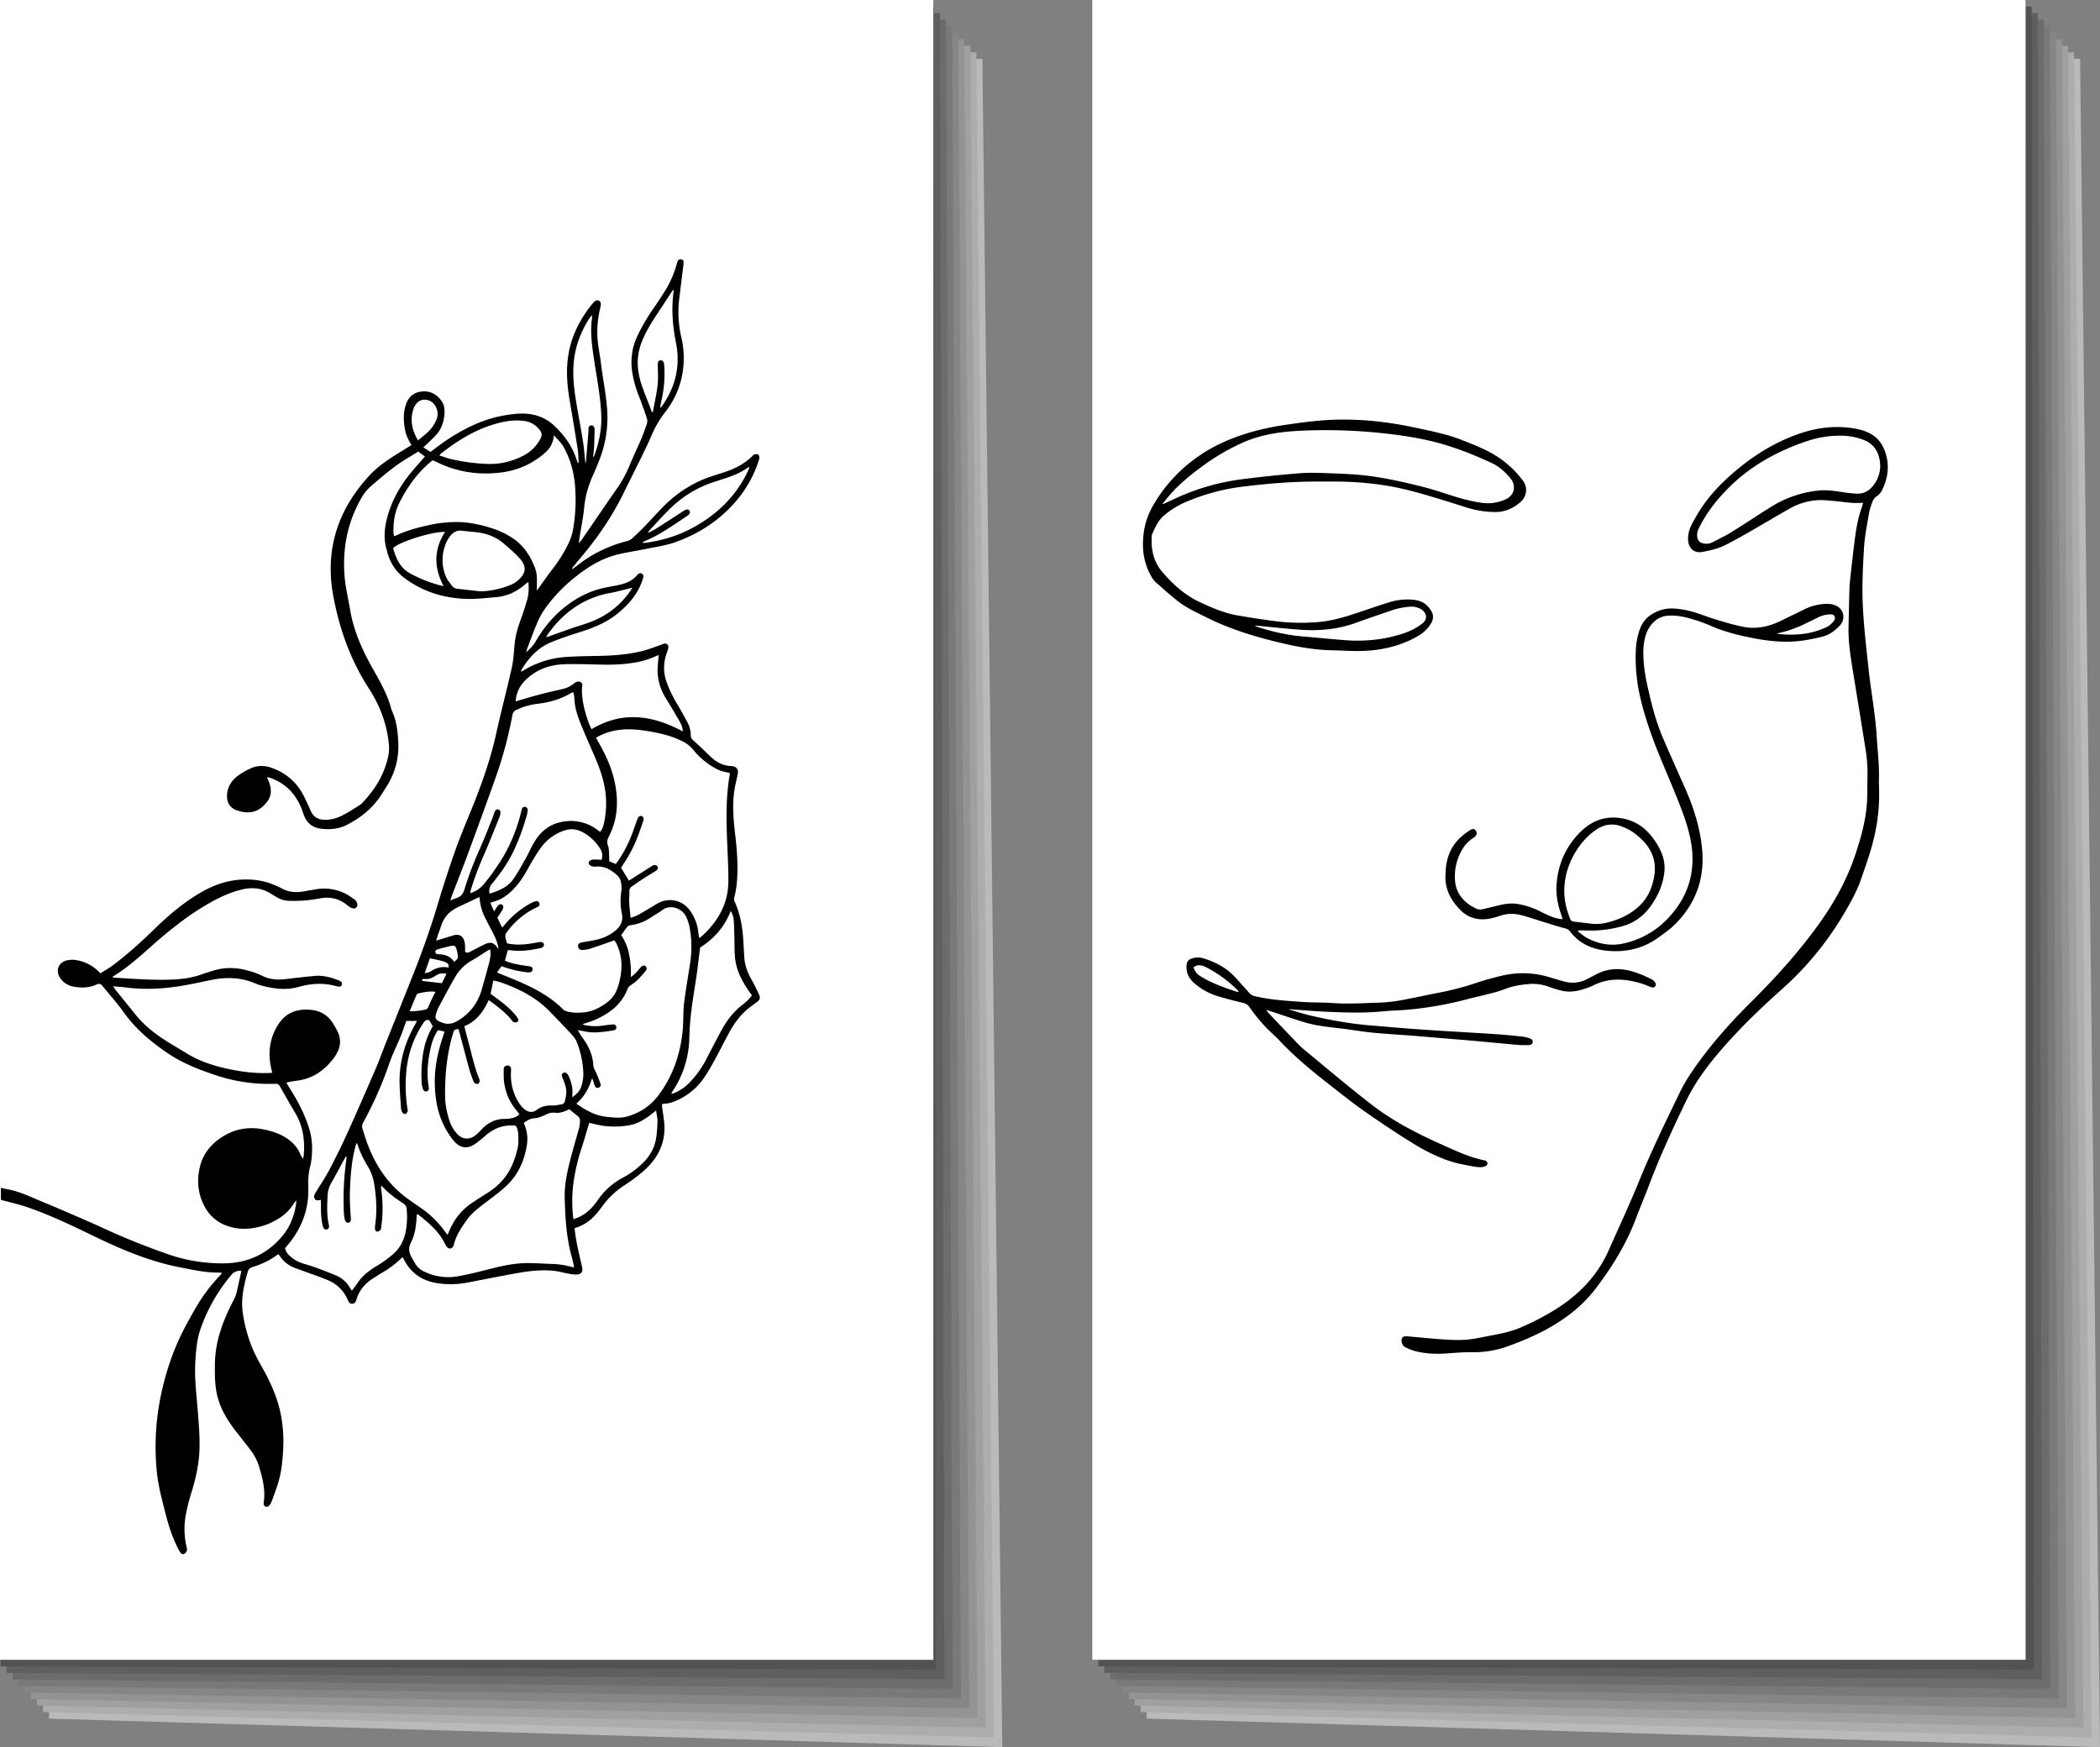 <?xml version="1.0" encoding="UTF-8"?> <svg xmlns="http://www.w3.org/2000/svg" viewBox="0 0 2427.67 2020"><rect x="0" y="0" width="2427.67" height="2020" fill="#808080" stroke="none"/> <defs> <style>.cls-1{isolation:isolate;}.cls-2{opacity:0.46;mix-blend-mode:multiply;}.cls-3{fill:#fff;}.cls-4{fill:#e3e3e3;}.cls-5{fill:#c6c6c6;}.cls-6{fill:#aaa;}.cls-7{fill:#8e8e8e;}.cls-8{fill:#717171;}.cls-9{fill:#555;}.cls-10{fill:#393939;}.cls-11{fill:#1c1c1c;}</style> </defs> <title>girls2_1</title> <g class="cls-1"> <g id="Слой_2" data-name="Слой 2"> <g id="Слой_1-2" data-name="Слой 1"> <g class="cls-2"> <polygon class="cls-3" points="1158.67 2020 56.67 1987 56.67 68 1135.67 68 1158.67 2020"></polygon> <polygon class="cls-4" points="1149.11 2008.78 49.67 1979.44 49.67 60.44 1128.67 60.44 1149.11 2008.78"></polygon> <polygon class="cls-5" points="1139.56 1997.56 42.67 1971.89 42.67 52.89 1121.67 52.89 1139.56 1997.56"></polygon> <polygon class="cls-6" points="1130 1986.33 35.67 1964.33 35.67 45.33 1114.67 45.33 1130 1986.33"></polygon> <polygon class="cls-7" points="1120.44 1975.11 28.67 1956.78 28.67 37.78 1107.67 37.78 1120.44 1975.11"></polygon> <polygon class="cls-8" points="1110.89 1963.89 21.67 1949.22 21.67 30.22 1100.67 30.22 1110.89 1963.89"></polygon> <polygon class="cls-9" points="1101.33 1952.67 14.67 1941.67 14.67 22.67 1093.67 22.67 1101.33 1952.67"></polygon> <polygon class="cls-10" points="1091.78 1941.44 7.67 1934.11 7.67 15.11 1086.67 15.11 1091.78 1941.44"></polygon> <polygon class="cls-11" points="1082.22 1930.22 0.67 1926.56 0.67 7.56 1079.67 7.56 1082.22 1930.22"></polygon> </g> <g class="cls-2"> <polygon class="cls-3" points="2427.67 2020 1325.67 1987 1325.67 68 2404.67 68 2427.67 2020"></polygon> <polygon class="cls-4" points="2418.11 2008.78 1318.67 1979.44 1318.67 60.44 2397.67 60.44 2418.11 2008.78"></polygon> <polygon class="cls-5" points="2408.56 1997.56 1311.67 1971.89 1311.67 52.89 2390.67 52.89 2408.56 1997.56"></polygon> <polygon class="cls-6" points="2399 1986.33 1304.67 1964.33 1304.67 45.33 2383.67 45.33 2399 1986.33"></polygon> <polygon class="cls-7" points="2389.45 1975.11 1297.67 1956.78 1297.67 37.78 2376.67 37.78 2389.45 1975.11"></polygon> <polygon class="cls-8" points="2379.89 1963.89 1290.67 1949.22 1290.67 30.22 2369.67 30.22 2379.89 1963.89"></polygon> <polygon class="cls-9" points="2370.33 1952.67 1283.67 1941.67 1283.67 22.67 2362.67 22.67 2370.33 1952.67"></polygon> <polygon class="cls-10" points="2360.78 1941.44 1276.67 1934.11 1276.67 15.11 2355.67 15.11 2360.78 1941.44"></polygon> <polygon class="cls-11" points="2351.22 1930.22 1269.67 1926.56 1269.67 7.56 2348.67 7.56 2351.22 1930.22"></polygon> <rect x="1262.67" width="1079" height="1919"></rect> </g> <rect class="cls-3" width="1079" height="1919"></rect> <path d="M1,1373.28c1.93.46,3.85,1,5.81,1.35,10.93,1.82,21.14,5.78,31.23,10.19,8.68,3.8,17.52,7.27,26.22,11,18.47,8,37.05,15.78,55.32,24.23,24.2,11.19,48.94,21.05,74.05,29.84a189.65,189.65,0,0,0,66.25,10.74c28.15-.54,51.54-12,68.93-34.59,7.64-9.91,13.24-25.62,13.74-38.15a46.47,46.47,0,0,0-3.39,4.27c-11.59,19.38-42.53,32-67.1,27.65-18.16-3.2-31-13.28-38.11-30.21-5.68-13.5-6.24-27.67-2.56-41.67,4.24-16.17,14.91-27.65,29.26-35.72,16.69-9.37,34.3-9.65,52.25-4.46a73.11,73.11,0,0,1,13,5c9.42,4.83,17,11.66,21.31,21.61.67,1.52,1.52,3,2.29,4.43a6.3,6.3,0,0,0,.76.72,20.79,20.79,0,0,0,.79-3.13c1.57-17.3-.43-33.88-9.52-49.16-6.12-10.3-12-20.75-17.89-31.19-1.3-2.32-2.76-3.15-5.53-3a193.15,193.15,0,0,1-69.74-10.26c-19.32-6.45-38.17-13.92-55.1-25.5-19.21-13.13-36.81-27.89-50.44-47.14-7.48-10.57-16.3-20.2-24.43-30.32-2-2.49-4-2.81-6.86-1.51-8.83,4-18.07,4.13-27.4,2.17a22.92,22.92,0,0,1-14.32-9.32c-6-8.39-2.63-18.21,7.36-20.75a27.19,27.19,0,0,1,10.33-.45,46.44,46.44,0,0,1,26.34,13.2c.59.57,1.23,1.09,2.37,2.09,4.79-3.06,9.87-5.87,14.46-9.33,17.59-13.24,33.82-28.06,49.57-43.42,14.83-14.45,30.63-27.7,48.34-38.54,15.11-9.24,31.28-15.7,49.08-16.89,13.91-.93,27.58.74,40.48,6.59,2.42,1.1,5,2,7.26,3.33,9.08,5.25,18.69,5.16,28.55,3.14,3.26-.67,6.57-1.08,9.83-1.72a55.74,55.74,0,0,1,34.6,4.3c4,1.83,7.6,4.71,11.35,7.14a6.45,6.45,0,0,1,1.44,1.37c2.14,2.56,2.54,6,.93,7.79s-4.45,1.67-7.38-.09a25.51,25.51,0,0,1-3.25-2.31c-9.49-7.89-20.32-10.21-32.28-7.8a155.77,155.77,0,0,1-34.28,2.69,28.77,28.77,0,0,1-14.3-3.79c-2.3-1.35-4.62-2.66-6.85-4.1-10.22-6.62-21.13-8.1-33-5.43-15.66,3.54-29.76,10.58-43.38,18.66-23.3,13.81-44.16,30.91-64.35,48.86-11.7,10.4-23.4,20.82-36.52,29.46-2.06,1.35-4.15,2.67-6.47,4.16.72.49,1.08,1,1.47,1,22.59,1.36,45.18,3.14,67.85,2.22,11.87-.49,23.5-2.17,34.72-6.3,4.37-1.61,8.85-2.92,13.31-4.26,14.38-4.32,28.64-3.26,42.74,1.22a84.09,84.09,0,0,1,13,5c9.05,4.63,18.48,4.88,28.25,3.68,10.73-1.33,21.48-2.48,32.25-3.53,9.51-.93,18.5,1.55,27.28,4.87,3.65,1.38,4.93,3,4.35,5.14s-2.53,3-6.33,1.89c-14.54-4.16-29-3.29-43.35.72-15,4.18-29.68,2.33-44.29-1.81a50.42,50.42,0,0,1-6.13-2.12c-16.52-7.1-33.52-7.61-50.9-4.06-13.53,2.76-27,5.86-40.67,7.79-19,2.69-38.12,3.46-57.27,1-4.89-.63-9.82-.94-15.55-1.47,1.26,1.89,2,3.15,2.86,4.26,7.53,9.33,15.17,18.57,22.63,28,10.4,13.09,23.38,23.13,37.42,31.92,7.33,4.6,14.84,8.9,22.21,13.45,14.64,9,30.69,14.22,47.4,17.84,15.53,3.36,31.15,5.35,47.05,4.82,1.31,0,2.62-.18,4.34-.3-.35-1.47-.65-2.7-.94-3.92-4.32-18.52-2.32-36.15,8.17-52.25,9-13.74,22.05-18.22,38-16.49,11.6,1.25,19.92,6.84,25.69,16.68a92,92,0,0,1,5.05,9.17,25.54,25.54,0,0,1-.71,23.12,45.53,45.53,0,0,1-3.83,6.42c-10.87,14.38-24.54,24.25-42.94,26.45-3.3.39-6.57,1.07-9.85,1.65a22.59,22.59,0,0,0-2.31.7c1.08,1.78,2,3.33,2.94,4.83,9.56,14.9,17.81,30.38,23.22,47.39,3.69,11.58,4.28,23.16,3,35a56.36,56.36,0,0,1-1.5,9.36c-2.53,8.74-2.44,17.55-2.26,26.58.49,24.7-8.43,46.17-24.19,65-.65.76-1.35,1.48-2,2.23a8.67,8.67,0,0,0-.63,1.07,15.79,15.79,0,0,0,5.23,8.61,39.45,39.45,0,0,0,14,8.43c5,1.7,10.22,3,15.22,4.85,8.11,3,16.21,6,24.15,9.39a33.42,33.42,0,0,1,17,15.52,11.25,11.25,0,0,0,1.15,1.61c.08.11.3.12.65.24,2-2.71,4.25-5.37,6.13-8.26,6.1-9.34,14.8-15.52,24.21-21.13a125.64,125.64,0,0,0,17.25-12.68c8.12-7,12.6-16.29,14.58-26.69a94.34,94.34,0,0,0,1-24.9,8.27,8.27,0,0,0-4-6.94c-8.92-5.82-17.6-12-25.18-20.59-.91,2.67-.3,4.73,0,6.7a148.24,148.24,0,0,1-.31,41.33c-.14,1,0,2.23-.61,2.87-.9,1-2.2,2.2-3.43,2.32-1.84.19-3-1.31-3.11-3.19a22.36,22.36,0,0,1,.2-4.48c2.25-15.82,1.43-31.57-1.13-47.27a56.45,56.45,0,0,0-7.38-20.5c-4.84-8-9.12-16.26-11.84-25.26a10.63,10.63,0,0,0-1.18-1.79c-.64,2.06-1.19,3.65-1.62,5.27-3.95,15.07-5.15,30.51-5.86,46-.23,5-.41,10-.27,15,.2,7,.7,13.94,1.15,20.9.19,3-.67,4.8-2.79,5-2.48.25-3.66-1.36-4.14-3.46a39.37,39.37,0,0,1-1.09-6.89,337.93,337.93,0,0,1,2.66-61.81c.16-1.15.3-2.31.39-3.47a6.24,6.24,0,0,0-.42-1.45c-.92,1.55-1.69,2.74-2.37,4-4.95,9-9.74,18.2-14.88,27.14a31.14,31.14,0,0,0-4.2,14.21c-.57,11.48-1.19,23,1.43,34.33.68,2.93-.32,4.71-2.42,5.18s-3.7-.69-4.48-3.63c-2.12-8-2.3-16.13-2.28-24.3,0-2,0-3.91,0-6.16-2.73.19-5.49,1.41-7.12-1.31-1.78-3,0-5.47,1.41-7.88,5.06-8.41,10.63-16.55,15.19-25.22,7.28-13.84,14.27-27.85,20.72-42.09,11.41-25.16,22.42-50.51,33.4-75.86,3.76-8.7,6.9-17.67,10.4-26.49q15-37.58,30-75.12c11.54-28.75,22.09-57.82,30.94-87.53q9.48-31.8,20.56-63.13c5.89-16.62,12.87-32.85,19.48-49.21,11.36-28.12,21.37-56.64,27.88-86.36,5.56-25.36,12.31-50.45,17.92-75.79,2-9,2.31-18.47,3.28-27.73s3.54-17.93,6.64-26.57c2.53-7.05,5-14.13,7.09-21.31a55.2,55.2,0,0,0,2-22.72,40.35,40.35,0,0,0-3.53,2.43c-9.81,8.6-21.09,14-34.14,15-11.27.93-22.61,2.35-33.86,2-26.53-.9-51.09-8.41-72.5-24.74-9.64-7.35-15.64-17.11-18.91-28.66-.22-.8-.29-1.65-.55-2.44-4-12.42-3.11-24.82.06-37.25,4.86-19.06,14.13-35.87,26.3-51.13,5.5-6.88,11.49-13.37,17.56-20.4l-7.78-5.7c-8.9,5.63-17.84,10.57-26,16.6-10.14,7.52-19.81,15.72-29.32,24-6.46,5.65-10.67,13.14-14.5,20.78C401.32,608,396.61,634,398,661.39c.77,15.08,4.36,29.59,6.88,44.34,4.37,25.59,15.2,48.41,27.9,70.64C440.54,790,448,803.74,452.17,819a16.94,16.94,0,0,0,.92,2.85c5.38,11.4,6.65,23.63,7.31,36A86,86,0,0,1,447,909.14q-3.32,5.28-6.71,10.53c-9.87,15.26-23.64,26.05-39.61,34.16-9.34,4.74-19.52,5.6-29.74,4.27-10.55-1.37-17-7.3-20.4-17.82-6-18.56-17.29-32.85-36.05-40.19-1.23-.49-2.5-.91-3.78-1.28a9.09,9.09,0,0,0-2,0c.57,1.3,1.07,2.4,1.55,3.52,3.48,8.26,4.48,16.54-1.17,24.21-6.29,8.53-14.55,13.69-25.62,12.54a42.78,42.78,0,0,1-10.17-2.33c-7.08-2.6-11-8.71-10.87-16.27.13-9.71,4.49-17.45,12-23.13a79.59,79.59,0,0,1,15.92-9.21c7.93-3.52,16.2-3.18,24.35-.17,16.71,6.17,29.08,17.18,36.93,33.18,2.56,5.21,5.07,10.47,7.35,15.81,2.91,6.81,7.66,10.39,15.26,10.8,8.15.44,15.53-1.84,22.5-5.48,6.33-3.3,12.31-7.29,18.4-11a18.19,18.19,0,0,0,3.48-2.83c15-15.53,25.92-33.36,30.33-54.73,1.65-8,.51-15.93-.86-23.83-3.41-19.65-11.13-37.63-21.89-54.28-21.21-32.82-34-68.88-41-107.06-9.78-53.36,5.46-99.44,41.92-138.84,11.05-11.94,24.87-20.52,38.65-29,3.24-2,6.47-4,9.92-6.14-3.57-5.88-6.45-11.64-7.58-18.11-1.57-8.94-2-17.85.5-26.73s7.62-15.22,17.09-16.81c10.39-1.75,18.68,2.12,24.69,10.61,4.61,6.52,3.85,14,2.6,21.24a37,37,0,0,1-10.28,19.64c-4.14,4.29-8.55,8.31-13.28,12.88l8.22,5.18c6.5-4.76,12.49-9.55,18.86-13.76,20.29-13.42,41.86-24.09,66-28.34,11.46-2,23.05-3.37,34.7-.75a50.44,50.44,0,0,1,24.2,13.22c11.65,11.13,20.59,23.94,25.46,39.42a22.33,22.33,0,0,0,1.14,2.72c0,.11.28.14,1,.44-.37-5.44-.34-10.68-1.14-15.79q-4.29-27.63-9.07-55.18c-3.3-19.16-4.88-38.38-1.14-57.61,4.11-21,13.89-39.45,27.42-55.95,2.74-3.34,4.93-4.3,7.1-3.29s3,3.1,1.92,7.53c-3.3,13.73-4.56,27.6-2.81,41.64,1,7.76,2.44,15.46,3.41,23.22,2.17,17.33,5.64,34.46,7.08,51.93a134,134,0,0,1-9,60.18q-3.58,9.32-7.72,18.41a114.61,114.61,0,0,0-9.74,36.45c-1.2,12.07-3.69,24-5.61,36-.2,1.29-.29,2.59-.56,4.92a44.67,44.67,0,0,0,3.12-3.53c4.18-6,8.3-12.07,12.45-18.11,9.24-13.45,18.39-27,27.75-40.32a138.94,138.94,0,0,0,15.19-27.45c4.32-10.64,9.37-21,13.89-31.53,2.17-5,3.8-10.3,5.79-15.42a12.21,12.21,0,0,0,.25-8.78c-2.9-8.15-5.63-16.36-8.83-24.39A125.44,125.44,0,0,1,730.57,428a71.1,71.1,0,0,1,6.24-39.45,209.63,209.63,0,0,1,17.73-30.66c5.08-7.41,10.13-14.86,14.83-22.52a118,118,0,0,0,13-30.16,21.52,21.52,0,0,1,.92-2.85c.8-1.88,2.19-3,4.31-2.55a3.39,3.39,0,0,1,2.66,3.73,48.65,48.65,0,0,1-.47,5c-1.59,12.89-3.24,25.77-4.76,38.66a127.38,127.38,0,0,0,2.7,43.15,104.7,104.7,0,0,1-1.45,52.87,101.18,101.18,0,0,1-17.77,33.87,120,120,0,0,0-15.41,26.58c-7,16.18-15.18,31.84-22.9,47.7-2.77,5.68-5.73,11.28-8.47,17-14.07,29.14-32.32,55.48-53.39,79.94-2.43,2.83-4.71,5.78-7.07,8.67l.78.79c1.39-1,2.81-2,4.16-3.1a152.15,152.15,0,0,1,59.09-29.14,13.49,13.49,0,0,0,5.55-3.06q7.2-6.55,14-13.54c7.75-8,15.18-16.37,23.05-24.27a140.3,140.3,0,0,1,57.51-34.87c5.54-1.78,11.12-3.48,16.58-5.49,10.58-3.88,20.21-9.37,28.2-17.48.46-.47.92-1.21,1.47-1.3,1.54-.23,3.39-.71,4.59-.09,1,.49,1.61,2.48,1.57,3.79a18.74,18.74,0,0,1-1.38,5.28A133.89,133.89,0,0,1,852.86,577c-19.56,23.76-44.37,40.18-73.23,50.2-10.45,3.63-21.65,5.13-32.56,7.39-10.1,2.08-20.3,3.66-30.37,5.85-15,3.27-28.61,10-41.08,18.76-17.28,12.11-32.56,26.47-44.92,43.66a86,86,0,0,0-9.14,16c-4.42,10.23-8.16,20.75-12.15,31.16a41.53,41.53,0,0,0-1,4c4.22-4.06,7.9-7.27,10.44-11.73,12.45-21.88,29.22-39.57,51.29-52a103.45,103.45,0,0,1,27.92-10.56c5.51-1.25,11.12-2.1,16.65-3.26,8.28-1.75,16-4.62,21.69-11.37a8.16,8.16,0,0,1,1-1.08c1.36-1.1,2.87-1.83,4.57-.82,1.85,1.11,2.15,2.83,1.56,4.78-.33,1.12-.69,2.23-1.07,3.33-5.72,16.51-16.82,28.9-30.28,39.45-13.08,10.24-28.33,15.86-44,20.77-10.62,3.34-21.22,6.92-31.48,11.21-15,6.27-25.44,17.83-33.74,31.49a13.31,13.31,0,0,0-.74,2.46c1.31-.68,2-1,2.62-1.37a107.82,107.82,0,0,1,50.48-15.8c12.11-.8,24.28-.94,36.43-1.17,17-.32,33.95-1.56,50.51-5.61,7.39-1.81,14.51-4.71,21.75-7.15,1.1-.36,2.11-1,3.23-1.29,3.6-.85,6,1.31,5.31,4.91A30.76,30.76,0,0,1,771,754.5a48.6,48.6,0,0,0-.17,34.68c3.55,9.92,8.51,19.14,13.92,28.15,3.43,5.71,6.59,11.57,9.74,17.44a31.3,31.3,0,0,1,4.06,15.29,6.88,6.88,0,0,0,2.58,5.58c6.62,6.07,13.19,12.19,19.61,18.47,5.23,5.11,11,9.15,18.25,10.73a41.86,41.86,0,0,0,6.87.92c5.14.26,8,3.51,7.07,8.55-.76,4.09-1.73,8.14-2.62,12.21-4.1,18.67-2.86,37.36-.65,56.15,2.41,20.52,4.13,41.12,1.71,61.78a102.11,102.11,0,0,1-2.4,12.74,8.18,8.18,0,0,0,.54,5.72c6.24,14,8.86,28.88,9.76,44.1.39,6.65.76,13.3,1.19,20,.58,9.17,3.7,17.48,8.22,25.42,3.2,5.61,6,11.46,8.73,17.33,1.84,4,1.17,6-2.29,8.65-3.81,3-7.86,5.63-11.5,8.77-9,7.72-15.6,17.28-21.18,27.6-5.23,9.66-10.1,19.51-15.38,29.15-4,7.29-8,14.6-12.69,21.47a74.58,74.58,0,0,1-30.73,26.34c-4.88,2.26-9.83,4.08-15.27,4.28a20,20,0,0,0-3,.6,20.21,20.21,0,0,0,0,2.61c.72,5.43,1.54,10.85,2.22,16.28,3,23.9-6.1,43-23.74,58.46a198.61,198.61,0,0,1-21.57,16.15,95.71,95.71,0,0,0-25.7,24.12,136.84,136.84,0,0,1-8.74,10.91A50.76,50.76,0,0,1,664.1,1420c.87,5.74,1.48,11.34,2.59,16.83,1.91,9.45,4.08,18.84,6.26,28.22,1.11,4.78-.66,8-5.63,8.46a36.22,36.22,0,0,1-9.36-.83c-6.39-1.1-12.69-3-19.11-3.54-13.34-1.14-26.64.26-39.77,2.58-19.33,3.42-38.58,7.29-57.86,11a101.63,101.63,0,0,1-38.24.39c-15.62-3-27.49-11.32-35.21-25.34-.64-1.16-1.22-2.36-1.84-3.53-.08-.13-.25-.21-.38-.32-.29,0-.71-.09-.86.07a112.86,112.86,0,0,1-23.83,18c-3,1.76-5.91,3.74-8.88,5.58-9.2,5.71-16.19,13.21-19.53,23.78-.83,2.62-1.56,5.74-5.14,6s-4.54-2.84-5.68-5.35a42.19,42.19,0,0,0-22.84-22c-8.43-3.53-17.11-6.45-25.69-9.63-4.36-1.61-8.8-3.07-13.11-4.81a35.07,35.07,0,0,1-16.44-13.31c-.45-.68-1-1.3-1.63-2.15-1.23.76-2.39,1.36-3.44,2.12-8.19,5.93-17.38,9.79-26.91,12.86a7,7,0,0,0-5.13,5.31c-4.54,15.6-8.16,31.31-5.73,47.7a174.92,174.92,0,0,0,3.94,19.53,162.09,162.09,0,0,0,16.3,39.55c10,17.3,18.66,35.36,23.05,55.08a164.77,164.77,0,0,1,3.2,46.2c-.73,12-2,23.93-5.47,35.47-2.35,7.79-5.26,15.43-8.09,23.07a10.83,10.83,0,0,1-2.87,4c-2.4,2.2-5.37,1.09-5.92-2.07a6.33,6.33,0,0,1,0-2c2.13-13.56-1.05-26.48-4.71-39.34a62.67,62.67,0,0,0-10.68-21.31c-4.88-6.33-9.76-12.65-14.74-18.9-10.34-13-19.32-26.73-23.41-43.11-3.1-12.41-3-25-2.85-37.73.41-27.11,10-51.38,22.4-74.87a36.15,36.15,0,0,0,2.87-8.37c1.71-7.12,3.21-14.28,4.78-21.43.17-.77.22-1.57.38-2.73-4.79,0-8.32,1.17-11.46,4.9a198.27,198.27,0,0,0-35.33,61.63c-4.35,12.2-5.43,25-6.26,37.82-1.13,17.52.85,34.92,2.33,52.35,1.27,14.92,2.58,29.9,2.54,44.85,0,18.56-3.7,36.69-9.25,54.45a211,211,0,0,0-6.77,27.08,88.45,88.45,0,0,0,1.35,37.65c.61,2.32-.26,3.92-1.54,5.45-1.69,2-3.86,2.12-5.57.12a26.55,26.55,0,0,1-3.09-5.1c-6.48-12.66-10.83-26.08-14.35-39.84-4-15.65-8.26-31.2-10-47.33a286.44,286.44,0,0,1,1.86-75.19,314.34,314.34,0,0,1,18-66.37c7-17.91,16.28-34.62,25.92-51.17a192.09,192.09,0,0,1,27.43-36.12,29.59,29.59,0,0,0,2-2.73c-1.4-.12-2.18-.26-2.94-.25-16.12.22-31.69-3.31-47.38-6.44-34.28-6.83-66.08-20.3-97.3-35.42-25.32-12.26-50.66-24.5-77.3-33.68-10-3.45-20.45-5.75-30.7-8.57ZM688.92,853c1.54,2.71,2.86,5,4.17,7.31,10.52,18.56,18.18,37.94,19.8,59.62,1.22,16.25-1.16,31.5-8.43,46-2,4-3.42,7.31-1.58,12,1.5,3.87,1,8.52,1.38,12.83.12,1.62,0,3.27,0,5l7.58,3.16c1.18-1.57,2.25-2.83,3.15-4.2a155.92,155.92,0,0,0,16.26-32c1.87-5.16,3.62-10.37,5.54-15.51,1.19-3.2,2.9-4.32,5-3.65s2.79,2.69,1.74,5.87c-1.46,4.42-3.05,8.8-4.59,13.2a163.85,163.85,0,0,1-19.12,37.75c-.72,1.07-1.4,2.18-1.87,2.9,3.17,5.16,6.1,9.94,9.12,14.88l2.8-1.78c7.59-4.82,15.16-9.66,22.76-14.44,1.26-.78,2.65-1.78,4-1.85a4.79,4.79,0,0,1,3.61,1.72c.54.76.2,2.61-.4,3.57s-2,1.67-3.14,2.37c-4.37,2.74-8.82,5.35-13.14,8.17s-8.78,6-13.15,9a6,6,0,0,0-2.81,5.46c.07,4.33-.44,8.67-.22,13,.29,5.73,1,11.43,1.68,17.83a80.83,80.83,0,0,0,8.4-3.33c4.69-2.49,9.24-5.27,13.83-8,3.29-1.93,6.45-4.14,9.86-5.85a28.41,28.41,0,0,1,17.4-3.11c9.39,1.43,16.15,6.73,21,14.6a52.92,52.92,0,0,1,7.73,22.48c.22,2,.63,4,1,6.59a42.47,42.47,0,0,0,3.44-2.53c18.22-16.83,30-36.93,30.27-62.35.15-13.13-.54-26.27-1.09-39.4-1.21-28.78-2.29-57.54,3-86.32a25.55,25.55,0,0,0-3.86-1.14c-6.25-.87-11.71-3.61-17-6.87a84.8,84.8,0,0,1-21.59-19.11,37.19,37.19,0,0,0-12.86-10c-9.78-4.85-20.11-7.83-30.77-9.94-12.11-2.4-24.26-4.27-36.66-3.54C710,844.12,699.29,846.78,688.92,853ZM580.33,1072c.49-.09.69-.06.77-.15.57-.6,1.15-1.19,1.66-1.84a102.45,102.45,0,0,1,30.42-25.5,27.27,27.27,0,0,1,6-2.45,3.3,3.3,0,0,1,4.37,2.27,3.34,3.34,0,0,1-1.89,4.16c-.43.24-.9.43-1.35.64a89,89,0,0,0-31.16,24.44c-6,7.28-5.91,7.36-3.16,16.44,0,.15.19.27.57.79,1.11.18,2.55.45,4,.66,10.72,1.54,21.23,0,31.72-2.06,3.82-.74,5.76,0,6.38,2.1.69,2.41-.79,4.08-4.89,4.91-11,2.24-22,3.89-33.19,2.26a24.22,24.22,0,0,0-3.6,0c-1.13,4.19-2.16,8-3.25,12,5.33,2.56,10.9,3.58,16.41,4.7,4.06.83,8.21,1.26,12.32,1.9,1.83.28,3.16,1.19,3.24,3.18.1,2.22-1.27,3.43-3.28,3.69a16.71,16.71,0,0,1-4.46-.18,124.06,124.06,0,0,1-28.11-6.9l-5.31,7.16c1.23.57,2.24,1.08,3.28,1.51,8.6,3.57,17.31,6.89,25.8,10.71,17.23,7.76,33.65,16.8,47.14,30.42a10.81,10.81,0,0,0,4.7,2.5c6,1.65,12.11,1.69,18.31,1.22,11.29-.86,20.6-5.76,29.29-12.64,7.53-6,10.81-14,13-22.94,3.06-12.57,3.57-25-.7-37.39-1.35-3.93-2.92-7.7-5.16-10.36-9.72,3.35-18.94,6.63-28.24,9.65a32.07,32.07,0,0,1-8.32,1.4c-3.27.17-5.12-1.44-5.35-4s1.13-4.13,4.59-4.78c4.09-.77,8.21-1.37,12.3-2.12,10.15-1.85,19.55-5.38,27.35-12.43,5.63-5.1,7.91-11.23,6.37-18.86a68.33,68.33,0,0,1-.7-24.82,30.6,30.6,0,0,0,.22-7.47c-.38-4.37-1.42-8.68-4.81-11.75-7.22-6.53-15.17-11.3-25.56-10.06a10,10,0,0,1-5.6-1.32,4.37,4.37,0,0,1-1.92-3.55c.15-1.08,1.68-2.29,2.88-2.82a11,11,0,0,1,4.42-.56c2.46,0,4.91.21,7.53.33a14,14,0,0,0-1.64-13,53.34,53.34,0,0,0-21.94-19.82c-6.63-3.18-13.44-3.18-20.37-.74-11.76,4.15-20.89,11.72-27.79,21.86-5,7.41-9.58,15.2-13.92,23-5,9.1-10.77,17.6-18.3,24.81-6.11,5.86-13,10.37-21.32,12.41a31.44,31.44,0,0,0-3.21,1.25c1.39,3.16,2.66,6.08,4.32,9.88,1.49-2.33,2.42-3.86,3.44-5.32,2-2.84,3.8-3.63,5.69-2.54s2.1,3.35.19,6.55c-.85,1.43-1.78,2.81-2.68,4.21l-2.85,4.46Zm-14.39-38.81c10.69-3.27,20.81-7.29,27.34-16.59,5.32-7.6,9.78-15.83,14.35-23.93,3.76-6.65,6.74-13.77,10.76-20.25,7-11.35,17-19.27,30.25-22a51.25,51.25,0,0,1,41.69,8.82c1.06.76,2.1,1.56,3.33,2.47,2.67-2.78,3.71-6.14,4.44-9.48A104.39,104.39,0,0,0,699.63,914c-2-13.21-6.34-25.83-11.61-38.1-5-11.62-10.18-23.15-15-34.82-4.48-10.76-8.64-21.65-9-33.56a51.35,51.35,0,0,0-1.17-7.07,8.4,8.4,0,0,0-1.55.23,8.28,8.28,0,0,0-1.33.67C648,808.57,635,812.08,621.27,813.73a77.25,77.25,0,0,0-24.34,7.07,7.48,7.48,0,0,0-4.55,5.94,478.18,478.18,0,0,1-18.75,70.34c-10.69,30.28-21.74,60.42-32.84,90.55-5.92,16.07-12.29,32-18.43,48-.62,1.62-1.05,3.31-1.75,5.56a60.83,60.83,0,0,1,6.74-2.77c5.43-1.47,8.11-5.17,9.65-10.36,4.88-16.46,11.29-32.34,18.24-48,5.19-11.7,9.77-23.68,14.58-35.55.69-1.69,1.09-3.49,1.72-5.21,1-2.78,2.74-4,4.7-3.36s2.77,2.44,2.13,5.43a28.43,28.43,0,0,1-1.49,4.75c-5.53,13.56-10.9,27.18-16.71,40.61a386.55,386.55,0,0,0-16,42.48,25.13,25.13,0,0,0-.49,3.39c7.51-2.25,12.85-6.58,17.22-12.23,3.26-4.22,6.67-8.33,9.64-12.74,5-7.45,10.19-14.84,14.42-22.72a200.89,200.89,0,0,0,17.84-47.54,17.64,17.64,0,0,1,.51-1.93c.63-1.77,1.87-2.8,3.79-2.52a3.29,3.29,0,0,1,2.88,3.56,25.61,25.61,0,0,1-1,6.38c-1.81,6.05-3.66,12.1-5.77,18.06-6.3,17.82-14.31,34.76-25.89,49.85-2.74,3.57-5.35,7.24-8.28,10.64A12.81,12.81,0,0,0,565.94,1033.18ZM506.23,1191a59.15,59.15,0,0,0-7.68,17.82c-3.89,15.79-5.66,31.76-2.95,48,.36,2.15.2,4-2.19,4.93-2,.71-3.82-.47-4.68-3.3a30.67,30.67,0,0,1-1.28-6.85,150.4,150.4,0,0,1,2.62-38.75,87.12,87.12,0,0,1,10.27-26.4l-4.29-7.11c-3.31-.6-5,1-6.51,3.2A120.61,120.61,0,0,0,469.7,1239a170.27,170.27,0,0,0,1.52,43.82c.12.65.41,1.49.14,2-.72,1.19-1.55,2.87-2.63,3.14a4.23,4.23,0,0,1-3.62-1.67,13.69,13.69,0,0,1-1.56-5.7c-.65-9.29-1.4-18.6-1.62-27.91-.57-24.06,5.75-46.4,17.5-67.3.78-1.41,1.5-2.85,2.63-5H469.72c-2.26,6.15-4.38,12.46-6.89,18.62-4.1,10-9.05,19.69-12.58,29.89a437.23,437.23,0,0,1-30.35,68.89,8.56,8.56,0,0,0-.86,7.16c1.9,5.84,3.62,11.77,5.77,17.52,9.1,24.36,22.89,45.44,43.74,61.39,6.08,4.65,12.48,8.88,18.76,13.26a113.23,113.23,0,0,1,27.49,27.32c.71,1,1.56,1.9,2.65,3.2.61-1.41,1-2.28,1.38-3.18,5.62-14,14.42-25.42,27-33.81,6.09-4.06,12.28-8,18.45-11.92a76.52,76.52,0,0,0,17.63-15.32c8.93-10.64,13.61-23.21,16.57-36.45,1.06-4.78.91-9.92.67-14.87-.19-3.71-.87-7.54-2.86-10.55-13.82-1.52-25.26,2.79-35.25,11.64a142.2,142.2,0,0,1-11.71,9.34c-8.15,5.83-16.45,5.3-23.36-2a74.83,74.83,0,0,1-9.32-12.88c-10-16.57-13.54-34.9-14-54s3.51-37.7,9.61-55.8c.55-1.65,1.06-3.31,1.65-5.16Zm211.9-109.85a60.17,60.17,0,0,1,9.31,23.21,106.08,106.08,0,0,1,1.83,25.32,39.23,39.23,0,0,0,6-5.18c2-2,3.65-4.33,5.62-6.36s4.2-2.44,5.63-.87c1.66,1.81,1.18,3.67-.23,5.39-5,6.06-10.09,12-16.84,16.19a10.13,10.13,0,0,0-4.28,5.21,55.8,55.8,0,0,1-19,24.56,90.16,90.16,0,0,1-27.55,13.77c-1.5.46-3,1-5.12,1.65a12.76,12.76,0,0,0,2.34,1.11,58.89,58.89,0,0,0,19.86.77c4.11-.61,8.24-1.09,12.38-1.52,2.21-.23,4,.52,4.41,3,.34,2-.9,3.56-3.54,3.94-11,1.58-22.06,3.61-33.24,1.1-2.23-.5-4.51-.8-7.89-1.39,2.19,3.45,3.67,6.19,5.52,8.65,7.26,9.68,12,20.35,12.64,32.55.13,2.27,1.24,4,2.18,5.89a137.54,137.54,0,0,1,5.95,14.74,3.48,3.48,0,0,1-2.4,4.77c-1.9.61-3.49-.45-4.38-3-.81-2.31-1.48-4.67-2.21-7l-1-.29c-3.26,11.08-8.82,20.71-17.82,28.57,10.95,7.89,21.88,13.91,34.9,15.29,8.11.86,16.13,1.9,24.25-.48,14.56-4.28,26.6-12.19,35.69-24.28,16.55-22,25.19-47.13,28-74.27,1.11-10.57.42-21.35,1.64-31.9,1.79-15.36,4.58-30.6,6.91-45.9a123,123,0,0,0-.78-43.71,56.1,56.1,0,0,0-3.74-10.82c-3.87-8.82-17.49-15.14-27.49-7.69-4,3-8.42,5.36-12.57,8.14a55.07,55.07,0,0,1-24.45,9.43,5.53,5.53,0,0,0-3.37,1.58C722.89,1074.41,720.66,1077.7,718.13,1081.18ZM481.81,1403.82c-.1,1.82-.18,3.29-.27,4.76-.6,9.71-2,19.43-6.47,28-3.29,6.26-2.29,11.41.66,16.9,1.64,3.06,3.37,6.11,5.31,9a23.18,23.18,0,0,0,10,8,63.72,63.72,0,0,0,38.5,5.09c12.75-2.27,25.33-5.51,37.89-8.71,13.9-3.55,27.9-6.46,42.29-6.54,9.46,0,18.93.74,28.39,1a92.14,92.14,0,0,1,22.15,3.32,30,30,0,0,0,3.15.53c.17-.53.28-.69.25-.81-1-4-1.85-8.11-2.95-12.12-6.09-22.18-7.31-45-7.88-67.76-.4-15.8,3.2-31.08,7.12-46.24,3-11.59,6.52-23,9.63-34.6a33.13,33.13,0,0,0,.91-8.38,5.79,5.79,0,0,0-1.6-3.94c-3.43-3.09-7.14-5.89-10.8-8.84-5.35,2.7-10.82,4.74-16.81,4-3.84-.44-7.06.69-10.48,2.28-4,1.87-8.38,3.85-12.67,4.07-5.11.27-8.66,2.65-12.61,5.44.32.85.59,1.6.89,2.34a42.89,42.89,0,0,1,2.62,23.54c-2.89,18.07-10.16,34.21-23.61,46.83-7.6,7.15-16.17,13.29-24.46,19.67-7.66,5.9-15.53,11.62-21.17,19.58-6.35,9-12.53,18.08-15.2,29a6.84,6.84,0,0,1-.49,1.4c-1.75,3.46-5.2,3.88-7.57.81a33.19,33.19,0,0,1-3.06-5.14c-7-13.57-18.54-22.88-30.09-32.19C483.13,1404,482.75,1404.05,481.81,1403.82Zm54.94-217.33c1.36,5.2,2.53,9.87,3.81,14.5,4.29,15.55,7.38,31.44,13.41,46.49a4.3,4.3,0,0,1,.55,2.38c-.33,1.18-.89,2.9-1.75,3.19a5.14,5.14,0,0,1-4-.76c-1-.68-1.48-2.18-1.93-3.41-1.52-4.22-3.16-8.42-4.35-12.74-3.79-13.8-7.38-27.65-11.07-41.48-.45-1.71-1-3.39-1.47-5-4.82.93-4.94.9-6.18,5-7.24,23.8-9.49,48.25-9.22,73,.11,9.72,2.2,19.15,5.14,28.39a41.34,41.34,0,0,0,8.83,14.94c5.63,6.3,13.9,7.13,20.61,2a62.2,62.2,0,0,0,7.6-7.19c7.18-7.64,15.75-12.12,26.4-12.18a38.72,38.72,0,0,0,6.47-.42c4-.74,8.08-1.66,10.79-5.22-10.39-12.29-14.85-20.75-17.37-35-.95-5.34-.64-10.92-.74-16.4,0-2.11.83-3.92,3.19-4.48,2.93-.71,5.67.64,5.33,5.49-1,13.83,2,26.82,9.73,38.48a29.88,29.88,0,0,0,5.64,6.24c4.58,3.87,9.58,4.53,14.58.72,5.33-4,11.3-5.13,17.86-4.9,3.59.13,7.22-.8,10.81-1.39,2-.33,3.07-1.74,3.6-3.68,1.55-5.71,2.3-11.5.75-17.27a100,100,0,0,0-3.93-10.73c-.7-1.78-.59-3.32,1-4.42a3.32,3.32,0,0,1,4.54.49,11.57,11.57,0,0,1,2.18,3.29c3.07,6.94,4.91,14.13,4.06,21.82a16.26,16.26,0,0,0,.11,2.39c7.64-6,9.77-9,11.53-17.27a42.78,42.78,0,0,0,1.1-10.37,107.29,107.29,0,0,0-7.29-35.53,26.28,26.28,0,0,0-4.91-8c-8.8-9.54-17.77-18.93-26.81-28.23-16-16.42-35.86-26.21-57.09-33.69a74,74,0,0,0-8-1.86c-1.11,5.56-2.11,10.53-3.09,15.43,1.61,1.13,2.84,2,4,2.86,8.74,6.4,17.39,12.91,24.44,21.25a32.67,32.67,0,0,1,3.15,4.47,2.69,2.69,0,0,1-.94,3.92,5.2,5.2,0,0,1-4.06.08c-1.24-.59-2.08-2.08-3-3.22-7.33-8.75-16.43-15.38-25.78-22.2C558.8,1169.58,550.91,1180.68,536.75,1186.49ZM620.6,682.85l3.36-4.63c4.69-6.47,9.17-13.1,14.1-19.38a168.1,168.1,0,0,0,19.07-30.39,63.66,63.66,0,0,0,5.3-16,201,201,0,0,0,2.64-46.29c-.85-17.49-5-34.18-13.66-49.6-2.71-4.82-6.72-8.34-11.19-13.31-.6,9.76-5.11,16-11.23,21.23a93.34,93.34,0,0,1-50.11,21.83c-26.1,3.21-51.45-.65-75.21-12.69-1.15-.58-2.4-1-3.65-1.45-1.45,1.22-2.72,2.27-4,3.36-14.94,13-25.95,28.89-34.69,46.53-5.25,10.61-6.61,21.89-6.5,33.48a26.36,26.36,0,0,0,.74,4.22,13.13,13.13,0,0,0,2-.51c13.5-6.35,27.85-10,42.35-13a148.23,148.23,0,0,1,22.75-2.58c17.2-.83,33.8,2.84,49.91,8.4a95.21,95.21,0,0,1,19.14,9.53c10.38,6.51,17.81,15.8,23.2,26.84,2.73,5.6,5.2,11.23,5.6,17.46C620.87,671.15,620.6,676.47,620.6,682.85ZM596,811.1c1.34-.46,2.09-.75,2.87-1,8.77-2.53,17.51-5.21,26.34-7.52,8.52-2.23,17.15-4,25.72-6.11a31,31,0,0,0,12-5.82,16.69,16.69,0,0,1,3.37-2.11c3.43-1.56,7.51.23,6.83,4.74a41.38,41.38,0,0,0-.28,9c.85,12.06,4,23.61,8.25,34.86.75,2,1.76,3.82,2.75,5.93,35.84-21.44,70.65-16.11,105.43,2.53,0-4.69-1.85-8.42-3.9-12-4.83-8.36-9.68-16.72-14.84-24.87-7.16-11.31-11-23.47-10.29-36.9.25-4.76.81-9.5,1.25-14.56-1,.42-1.89.75-2.76,1.15a96.66,96.66,0,0,1-23.26,7.32c-13.66,2.51-27.43,3-41.28,2.64-13.14-.34-26.3-.7-39.44-.5-17.89.27-33.93,5.42-47.18,18.31C600.67,793,596.92,800.8,596,811.1Zm213.35,284.47c-1.7,13.25-3,25.66-4.94,38-3.51,21.86-7.06,43.7-7.53,65.89a114.39,114.39,0,0,1-19.82,62.89,15.57,15.57,0,0,0-1,2.45,48.92,48.92,0,0,0,5.24-1.83,55.08,55.08,0,0,0,15.77-11.25,117.4,117.4,0,0,0,19.22-26.62c6-11.68,12-23.38,18.31-34.91,6-10.9,13.52-20.56,23.42-28.25a80.7,80.7,0,0,0,6.79-5.87c1.62-1.58,3-3.45,4.49-5.27-1.17-1.6-2.06-2.77-2.91-4-8.51-12.13-15.37-25-16.71-40.07-.7-7.77-.48-15.62-.72-23.43-.19-6.48-.22-13-.78-19.43a22.38,22.38,0,0,0-3.47-10.64C837.55,1072.23,824.59,1085.79,809.37,1095.57ZM662.88,1409.64c2.1-.79,3.62-1.32,5.12-1.93,9.94-4.08,17-11.54,23-20.11a80.29,80.29,0,0,1,29.09-26,97.22,97.22,0,0,0,22.84-16.81c7.59-7.39,13-16.18,15.12-26.5,1.45-7.12,1.78-14.52,2-21.82.14-3.86-.95-7.77-1.6-12.48-2.62,2-4.45,3.43-6.26,4.84-7.57,5.92-15.75,10.67-25.34,12.28a98.4,98.4,0,0,1-28.36.65c-6-.73-11.9-2.4-17.35-3.54-2.87,9.52-5.53,19.12-8.65,28.57a237.3,237.3,0,0,0-8.65,34.83A162,162,0,0,0,662.88,1409.64Zm-108.32-726c13.15.42,33.07-5.05,40.76-10a31.13,31.13,0,0,0,2.81-2.06c10.26-8.56,11.23-16.48,2.27-26.42-5.42-6-11.7-11.3-17.87-16.59A55.69,55.69,0,0,0,555.19,616c-7-1.2-14.2-1.49-21.27-2.4-6.26-.81-10.55,2.21-14,6.84a34.69,34.69,0,0,0-4.25,7.3c-5.37,13.07-5.55,26.29,0,39.29,1.66,3.87,4.6,7.23,7.18,10.65a8.31,8.31,0,0,0,6,3.07C538.83,681.8,548.73,683,554.56,683.6ZM508,526.65c4.63,1.43,8.69,2.93,12.87,4a220.56,220.56,0,0,0,41.42,5.67c15.36.79,29.71-2.74,43.25-9.74a46.07,46.07,0,0,0,18.66-18.26c3-5.2,2.52-8.18-1.45-12.63a26.66,26.66,0,0,0-17.22-9.1c-12.5-1.53-24.55.84-36.33,4.54-22.2,7-41.54,19.21-59.67,33.52A11.7,11.7,0,0,0,508,526.65Zm245.39-50.47,1.38,0c1.87-10.28,4.26-20.5,5.43-30.87.89-7.88.27-15.93.24-23.91,0-3.11.8-4.6,3-4.81s3.7,1.16,4.21,4A34.85,34.85,0,0,1,768,425a134.88,134.88,0,0,1-3.26,37.68c-.61,2.65-1.06,5.34-1.74,8.85A15.64,15.64,0,0,0,764.9,470c15.88-22.09,21.9-46.7,16.62-73.31-3.73-18.82-5.41-37.5-3.19-56.53.18-1.57.25-3.16.41-5.27a10.08,10.08,0,0,0-1.46,1.35c-6.3,9.58-12.57,19.2-18.89,28.78s-12.21,19.44-16.48,30.17a66,66,0,0,0-3.76,35.27C740.68,446.59,748.39,460.91,753.39,476.18ZM743,626.88c.05.29.11.59.16.89,1.31-.1,2.63-.12,3.92-.3,18.95-2.71,37-8.16,53.86-17.35,27.82-15.16,49.66-36.11,63.46-65,.72-1.5,1.29-3.07,1.92-4.62l-.85-.59c-11.86,9-25.92,12.68-39.68,17.17a128.74,128.74,0,0,0-48.67,28.65c-9.45,8.87-18,18.7-26.95,28.12a13.75,13.75,0,0,0-1.19,2.3c3.61-1.85,6.48-3,9.07-4.68,10.68-6.77,21.28-13.67,31.89-20.56,3.68-2.39,5.6-2.61,6.95-.56s.52,4.16-2.92,6.43c-15.67,10.38-30.92,21.48-48.42,28.76C744.69,626,743.87,626.44,743,626.88ZM676.75,536a22.23,22.23,0,0,0,.66-2.64q1.46-17.13,2.86-34.28c.11-1.32-.06-2.67.07-4a3.28,3.28,0,0,1,3.15-3.28c2-.17,3,1.1,3.59,2.82a7.83,7.83,0,0,1,.29,2.46c-.14,6.15-.22,12.31-.53,18.45-.22,4.24-.78,8.46-1.24,13.2.68-.82,1.12-1.15,1.28-1.58C692.71,511.28,696,495,695,477.87c-1.13-21.17-5.21-41.9-8.34-62.77-2.33-15.51-4.53-31-2.35-46.67a40.44,40.44,0,0,0,0-4.29c-1.62,2.18-2.54,3.3-3.32,4.5a118.74,118.74,0,0,0-13.77,29.79c-6,19.58-5.17,39.48-2.21,59.33,2.58,17.27,6.07,34.39,8.79,51.63C675.21,517.9,675.75,526.54,676.75,536Zm-110,561.57c-2.08,1.11-3.39,1.7-4.6,2.45-5.35,3.35-10.56,7-16,10.07A52.13,52.13,0,0,0,526,1129.82c-6.65,11.7-13,23.56-19.33,35.45a40.86,40.86,0,0,0-2.95,8.45,5.39,5.39,0,0,0,2.95,6.69c6.67,3.56,13.42,4.65,20.43.89,15.69-8.43,25.47-21.48,30.21-38.5,2.64-9.45,5.31-18.88,7.84-28.36a70.74,70.74,0,0,0,1.87-9.79C567.3,1102.62,566.91,1100.51,566.75,1097.61Zm-62.6-10c7.14-2.2,13.16-4.07,19.19-5.92,7.69-2.35,12.21.3,13.87,8.18a22,22,0,0,1,.44,4c.06,2.3,0,4.6,0,6.58,2.46,1.8,4.21.81,6-.12,5.47-2.83,10.87-5.8,16.43-8.42,7.33-3.44,11.14-2.17,15.41,4.66.09.14.38.15.74.29-.83-6.34-3.17-12-6-17.49-3.09-6.08-6.3-12.1-9.38-18.19a60.33,60.33,0,0,1-6.52-24.07c-8.87,4.17-17.15,8-25.34,11.94-9.37,4.55-16,11.58-19.12,21.71-1.18,3.81-2.68,7.52-4,11.28C505.39,1083.55,505,1085.09,504.15,1087.63Zm10.32-472.56c-14.39-.75-54.48,11.89-60,18.87,2.18,7.7,5,15.34,10.41,21.61a33.8,33.8,0,0,0,8.8,7.21,151.4,151.4,0,0,0,33.13,13.51c1.8.51,3.63.9,6,1.49C501.45,656,501.41,635.35,514.47,615.07ZM731.1,679.42c-7.26,1.82-13.66,3.51-20.11,5-4.52,1.06-9.16,1.67-13.65,2.86-28,7.47-49.15,24.26-65.29,47.88-.21.31-.14.79-.28,1.68,1.92-.72,3.43-1.31,5-1.86,8.92-3.17,17.83-6.38,26.78-9.47,6.12-2.12,12.38-3.85,18.45-6.13,18.71-7,34.11-18.47,45.75-34.82C728.84,683,729.85,681.33,731.1,679.42ZM483.19,509.11c6.8-5.59,13.81-10.41,18.25-17.89a45.4,45.4,0,0,0,3-5.74,17.28,17.28,0,0,0-.33-14.53c-2.53-5.37-7-8.64-12.91-8.84s-9.82,3.48-12.43,8.56a9.47,9.47,0,0,0-.37.93C473.6,484.76,476,497,483.19,509.11Zm-9.59,660.06a73.84,73.84,0,0,0,18.25-2c2-.51,2.84-1.75,3.59-3.63,1.71-4.3,3.81-8.45,5.8-12.64.61-1.29,1.39-2.5,2.29-4.12-7.18-1.18-13.61.46-20,1.76a3.55,3.55,0,0,0-2.09,1.89C478.85,1156.34,476.43,1162.31,473.6,1169.17Zm51.48-57c1.8-2.07,4.52-3.15,4.24-6.1a39.21,39.21,0,0,0-1.71-9.16c-1.14-3.28-2.42-4-5.73-3.33-5,1-10,2.34-14.91,3.7-1.9.52-4.19,1.3-3.6,3.89.5,2.21,2.83,2,4.56,2.12C514.85,1103.67,520.94,1105.68,525.08,1112.14Zm-6.57,6.53c.67-2.86-.47-4.63-2.21-5.59a29.3,29.3,0,0,0-6.94-2.49c-3.92-1-7.92-1.69-12.42-2.63-1.73,5-3.65,10.51-6,17.22,2.9-.78,5-.84,6.45-1.82C503.74,1119.11,510.5,1117.06,518.51,1118.67Zm-2.29,7.14c-6.51-.84-8.19-.55-13.29,2.66-3.76,2.36-7.64,4-12.18,3.34-2.35-.36-2.89.82-2.8,2.24l22.84,2.66Z"></path> <rect class="cls-3" x="1262.67" width="1079" height="1919" transform="translate(3604.33 1919) rotate(180)"></rect> <path d="M2140.86,581.4c-7-.55-13.89-1.61-20.85-2.2-6.29-.53-12.63-1.24-18.9-.91a74,74,0,0,0-32.68,10c-16.21,9.18-32.21,18.77-48.38,28-8.36,4.79-16.82,9.45-25.4,13.85s-17.87,6.32-27.19,8.05c-7.8,1.45-14.27-3.26-15.66-11.08a28.15,28.15,0,0,1-.07-8.4c1-8.13,5.32-15,9.26-21.93,11.41-20.11,26.9-36.65,44.42-51.57,21.77-18.55,45.51-33.35,72.57-43.05,22-7.9,44.3-10.69,67.25-6.49,20.28,3.71,31.66,13.65,36,33.8,2.69,12.57.42,25.24-5.34,36.92a17.19,17.19,0,0,1-5.64,6.83c-3.76,2.36-5.35,5.75-6.6,9.56a65.42,65.42,0,0,0-2.82,9.57c-2.15,13.13-5,26.25-5.84,39.48-1.42,23.23-2.65,46.48-1.44,69.86,1.25,24.31,4.06,48.43,6.68,72.58,2.77,25.64,7.73,51,9.28,76.82,1,16.45,3.09,32.83,2.62,49.36-.09,3.32,0,6.66.12,10a216.33,216.33,0,0,1-6.16,59.45c-3.85,16-9.47,31.54-14.82,47.11a154.28,154.28,0,0,1-9.5,21.42c-20.89,39.73-47.71,74.83-81.3,104.81-24.1,21.51-47.48,43.81-68.74,68.23-16.57,19-31.79,39.07-42.76,61.87-15.3,31.8-30.16,63.81-42.61,96.88-4.75,12.61-10.1,25-14.81,37.63-11.29,30.26-28,57.34-47.6,82.83a156.3,156.3,0,0,1-29.42,29c-21.3,16.28-45.24,27.27-70.19,36.39a115,115,0,0,1-42,7.3c-9.63-.18-19.29.68-28.92,1.37-11,.79-21.92.63-32.8-1.57a57.63,57.63,0,0,1-16.83-6c-2.59-1.44-4.26-6.43-3.31-9.24.81-2.39,2.59-3.24,6.66-2.9,14.09,1.2,28.16,2.7,42.27,3.61,8.78.57,17.68,1,26.4.21,9.74-.89,19.37-3.16,29-5,10.45-2,20.91-4,30.83-8.11a288,288,0,0,0,42.17-21.61c27.24-16.93,48.8-39,61.93-68.64,11.71-26.49,24-52.73,34.94-79.55,14.24-35.05,30.78-69,47.3-103a186.41,186.41,0,0,1,13-22.46c19.72-29.22,42.83-55.62,67.82-80.45,29.55-29.37,57.52-60.07,81.69-94.23,16.89-23.86,30.63-49.08,40-76.74,6.74-19.92,12.37-40.12,13.78-61.2.64-9.46.24-19,.59-28.46a178.41,178.41,0,0,0-2.4-34.33c-4.88-30.91-10-61.77-15-92.66-2.55-15.79-4.89-31.6-4.5-47.67.3-12.66.54-25.31.88-38,.14-5,.26-10,.8-15,1.7-15.72,3.47-31.44,5.44-47.12,1.62-12.9,3.81-25.69,8.2-38,.55-1.54.92-3.14,1.52-5.23C2149.1,581.46,2145,581.73,2140.86,581.4Zm-57.25-69.58c-32.51,11.71-62,28.47-86.34,53.27-13.36,13.57-25,28.54-33.39,45.79a16.43,16.43,0,0,0-1.86,9.63c.59,4.46,2.81,6.92,7.18,7.77a15.2,15.2,0,0,0,10.21-1.19c7.52-3.92,15.23-7.52,22.43-12,15.27-9.45,30.17-19.51,45.4-29a128.73,128.73,0,0,1,54.2-18.87c9.91-1.15,19.56.44,29.28,1.86a130.35,130.35,0,0,0,16.34,1.66c8,.16,14.19-3.55,19-10.06a36.17,36.17,0,0,0,6.89-28.73c-1.87-11.19-7.85-19.2-18.61-23.39a74.69,74.69,0,0,0-26.89-4.85C2111,503.66,2097.15,506.94,2083.61,511.82Z"></path> <path d="M1435.34,562.79a242.54,242.54,0,0,0-62.49,16.75A100.52,100.52,0,0,0,1345.58,596c-6.87,5.86-10.2,13.85-13.74,21.74a5.82,5.82,0,0,0-.35,2c-1.11,15.54,2.07,29.85,12.48,41.92,12.29,14.23,26,26.62,43.35,34.65,13.63,6.32,27.37,12.34,42.22,15,15.56,2.74,31.19,5.17,46.86,7.14a238.08,238.08,0,0,0,45.38.91c15.56-1,30.47-5.21,45.19-10.1,12.78-4.24,25.49-8.73,38.36-12.72a70.66,70.66,0,0,1,29.57-3c8.84,1,15.24,5.23,19.66,12.79a12.87,12.87,0,0,1,.13,13.73,40.48,40.48,0,0,1-15.42,15.25c-19.15,11.14-40.06,16.18-61.91,17.21-12.1.56-24.27-.44-36.41-.65-19.24-.32-38.14-3.46-56.79-7.77-30.68-7.1-60.78-16-89.15-30.14-11.79-5.85-23.82-11.28-34.16-19.53-8.45-6.75-16.53-14-24.63-21.13a24.28,24.28,0,0,1-4.92-6.24,73.3,73.3,0,0,1-9.8-31.71c-1-17.28,2.06-33.82,10.54-49.14a173.48,173.48,0,0,1,48.86-55.41c21.51-16,45.91-26.17,71.71-32.92a299.83,299.83,0,0,1,32.25-6.5c15.63-2.3,31.32-4.55,47.07-5.57,34.24-2.22,68.14,1,101.71,8.13,19.21,4.09,38.5,7.73,56.88,15,14.25,5.63,28.54,11.14,41.4,19.67a114.39,114.39,0,0,1,28.82,27.38c5.68,7.66,4.27,18-2.9,24.36-8.27,7.32-17.8,11.56-29,11.64a111.56,111.56,0,0,1-34.33-5.54c-21.58-6.79-43.15-13.74-65-19.36-30.12-7.73-60.94-10.6-92-10.32-4.83,0-9.66,0-14.49,0C1493.61,556.66,1464.44,559.17,1435.34,562.79Zm-67.53,9.52a262.11,262.11,0,0,1,69.24-18.4q32.92-4.18,66-6.79c11.08-.87,22.3-.36,33.44,0,13.3.47,26.64,1,39.87,2.39,23.52,2.54,46.53,7.86,69.47,13.63,15.68,3.94,30.74,9.75,46.3,13.94a196.8,196.8,0,0,0,19.53,4.08,49.89,49.89,0,0,0,28.33-3.58c12.36-5.34,12.3-17.39,5.8-25-6-7-12.61-13.22-21.15-17.17-21-9.72-42.49-18.33-64.94-24.13-21-5.41-42.38-8.49-63.93-10.71A619.42,619.42,0,0,0,1504,498c-23.2,1.07-46.1,4.18-67.59,13.84A254.23,254.23,0,0,0,1390,539c-12,8.78-23.5,18.1-33.73,28.88-4.32,4.55-8.16,9.57-12.21,14.38l.68.52C1352.41,579.27,1360,575.6,1367.81,572.31Zm88.08,153.23c15.76,4.87,31.75,8.65,48.23,10.1s33.11,3.08,49.68,4.41c21.92,1.76,43.53,0,64.65-6.46,7.33-2.23,14.46-5,20.9-9.29,1.52-1,3-2.11,4.48-3.17,7.51-5.31,5.11-13.09-.88-16.7a21.87,21.87,0,0,0-12.9-3,84.4,84.4,0,0,0-22.86,4.85c-13.21,4.52-26.46,9-39.57,13.75-21,7.69-42.79,9.58-64.88,8-17.22-1.22-34.39-3.21-51.59-4.85l-.18.42C1452.61,724.27,1454.21,725,1455.89,725.54Z"></path> <path d="M1824.18,1077c3.77,2.66,7.29,5.81,11.35,7.9,13,6.66,26.9,9.12,41.19,5.94a99.78,99.78,0,0,0,52.1-29.73c23.41-25,31.91-54.51,25.93-88-3.17-17.73-9.68-34.6-16.37-51.29-6.81-17-14.15-33.77-21-50.75-8.4-20.84-15.91-42-21-63.95a201,201,0,0,1-5.23-57,80.17,80.17,0,0,1,4.7-22.9c4.07-11.31,12.5-17.81,23.3-21.59,9.23-3.22,18.72-2.25,28.14-.56,12.35,2.22,23.81,7.35,35.74,11,10.81,3.27,21.67,6.57,32.73,8.73,15.43,3,30.07-.65,44-7.5,8.81-4.33,17.64-8.61,26.46-12.92a59.29,59.29,0,0,1,26.49-6.22,24.11,24.11,0,0,1,9.66,2c9.49,4.33,11.53,15.72,4.33,23.27-5.47,5.74-11.73,10.54-19.53,12.5a214.8,214.8,0,0,1-23.42,4.72c-19,2.62-37.8.86-56.57-2.78-17.38-3.36-34.41-7.55-50.64-14.83a170.44,170.44,0,0,0-18.77-6.76c-9.55-3-19.23-5.17-29.43-4.42a25.51,25.51,0,0,0-16.49,7.26,34.33,34.33,0,0,0-8.78,13.76c-2.79,8-3.49,16.23-3.3,24.61a176.29,176.29,0,0,0,4.35,33.63c4.63,21.33,9.86,42.5,18.52,62.62,8.28,19.26,16.87,38.4,25.38,57.56,9.86,22.19,17.13,45.12,19.57,69.39,3.52,35.06-7.32,65-32.74,89.43-5.12,4.92-11.12,9-16.85,13.25-15.84,11.8-33.91,16.91-53.41,16.3-19.69-.62-37.35-6.48-49.84-23.06a8.9,8.9,0,0,0-5.34-3.2c-7.54-2-15-4.38-22.45-6.67-9.53-2.91-19-6.18-28.59-8.74a42.19,42.19,0,0,0-23.2.47,125.15,125.15,0,0,1-12.47,3.54c-12.87,2.39-24.71-.17-34.12-9.55-11.78-11.74-19-25.65-17.42-43,0-.33,0-.67,0-1,.58-17.79,7.08-32.69,21.38-43.75a71.42,71.42,0,0,1,7.76-5.42c2.5-1.45,4.37-.94,5.71,1a4.77,4.77,0,0,1-.33,6.41,16.74,16.74,0,0,1-3.13,2.46,38.76,38.76,0,0,0-11.91,12.6A60.71,60.71,0,0,0,1682,1017c.68,13.48,7.45,23.15,18.49,30.23,1.39.9,2.94,1.56,4.35,2.44a12.06,12.06,0,0,0,9.6,1.41c6-1.43,12-2.82,18-4.31,8-2,16-3,24.21-1.23a89.7,89.7,0,0,1,22.64,7.59c4.29,2.2,8.65,4.3,13.09,6.17a45.73,45.73,0,0,0,13.59,3.43c.14-.85.23-1,.18-1.17q-.69-2.13-1.41-4.26c-3.62-10.64-6-21.5-5.39-32.82,1.2-22.8,9.33-43,24.77-59.66,12.09-13.1,26.9-21.07,45.61-19.37,13.08,1.2,24.49,5.93,33.9,15.18A78.63,78.63,0,0,1,1919.38,983a45.83,45.83,0,0,1,4.75,24.7c-1.5,14.79-7.24,27.88-15.86,39.88-8.5,11.83-19.61,19.82-33.68,23.51a135.58,135.58,0,0,1-43,4.63c-2.26-.14-4.54,0-6.8,0C1824.59,1076.09,1824.39,1076.52,1824.18,1077Zm35.19-10.72c12.69-3.33,24.27-8.64,34.3-17.53,10.54-9.34,15.93-21,18.45-34.47,4.4-23.53-6.69-39.72-24.82-52.47a58.53,58.53,0,0,0-11.52-5.91c-10.66-4.4-20.91-3.13-30.4,3.28-10.67,7.21-18.91,16.82-25.23,27.92-9.4,16.5-13.48,34.25-11.09,53.31,1,7.67,3.38,14.89,6.15,22.05.85,2.19,2.34,2.92,4.54,3.15,7.11.75,14.21,1.66,21.31,2.5A50.92,50.92,0,0,0,1859.37,1066.23Zm252.81-341.48c2.71-1.31,5-3.7,7.08-6,1.51-1.68,2.73-4.12,1.45-6.44s-4-2.14-6.28-2a35.35,35.35,0,0,0-14.21,4.23c-4.88,2.49-9.86,4.78-14.77,7.22a133.78,133.78,0,0,1-28.14,9.88,29,29,0,0,0-3,1.11C2074.4,735.12,2093.86,733.61,2112.18,724.75Z"></path> <path d="M1490.24,1167.15c8.46,2.41,16.84,5.19,25.41,7.15,22.71,5.19,45.6,9.41,68.86,11.28,19.74,1.59,39.45,3.39,59.2,4.74,28.23,1.92,56.49,3.43,84.72,5.28,10.29.67,20.55,1.7,30.8,2.8a41.8,41.8,0,0,1,9.61,2.29c1.8.64,3.58,2.16,2.91,4.62-.62,2.3-2.59,3-4.68,3-4,0-8,.14-12-.21-17.24-1.5-34.46-3.2-51.69-4.76-11.1-1-22.22-1.86-33.33-2.79-12.59-1.06-25.19-2.18-37.79-3.17-15.43-1.21-30.89-2-46.28-3.56-11.92-1.17-23.73-3.3-35.62-4.72-14.05-1.68-28.19-3-41.79-7-13.39-4-26.56-8.67-39.82-13-1.53-.5-3.08-1-4.62-1.45a13.24,13.24,0,0,0,3.1,4.38c8.38,8.8,16.72,17.64,25.16,26.39,4.85,5,9.49,10.35,14.86,14.79,26.16,21.65,52.09,43.61,79,64.37,25.27,19.51,53.76,33.83,82.86,46.79,15.34,6.84,30.6,14,47.25,17.24a3.84,3.84,0,0,1,.94.31c2.66,1.28,3.12,4.46.59,5.93a12.4,12.4,0,0,1-6.06,1.61,55.92,55.92,0,0,1-10.39-1.14c-7.82-1.57-15.76-2.82-23.32-5.23-15.76-5-30.58-12.43-44.58-21.1-18.8-11.65-37.24-23.94-55.39-36.59-13.37-9.32-26.13-19.53-39-29.57-21.27-16.61-42.22-33.59-60.64-53.44-1.92-2.07-4-4-6.08-5.92a185.36,185.36,0,0,1-27.86-31.93,11.66,11.66,0,0,0-7.55-5c-10.17-2.51-20.35-5-30.35-8.12a75.29,75.29,0,0,1-25.19-13.94c-6.58-5.34-10.24-12.11-9.82-20.83.21-4.38,1.7-6.81,5.79-8.35a21.09,21.09,0,0,1,13.76-.29c14.23,4.33,27,11.14,37.18,22.36,5.24,5.8,10.51,11.59,15.66,17.48a12,12,0,0,0,6.67,3.89c18.07,4.34,36.53,5.37,54.94,6.66,11.78.83,23.64.47,35.42,1.31,17.33,1.23,34.61.08,51.9-.43a176.07,176.07,0,0,0,25.31-2.57c15.07-2.66,30-6.11,45-9a321.65,321.65,0,0,0,42.93-11.19c9.58-3.27,19.41-5.91,29.25-8.28a105.19,105.19,0,0,1,56.68,1.86q8.1,2.51,16.29,4.72a35.75,35.75,0,0,0,26.63-3c3.69-1.92,7.37-3.86,11.07-5.75a50.24,50.24,0,0,1,24.57-5.56c14.2.38,26.83,5.91,39.28,12a8,8,0,0,1,2.58,2.3c1.22,1.6,2.45,3.4,1,5.44s-3.47,1.58-5.42.85c-3.27-1.23-6.46-2.7-9.78-3.73-19.16-6-38.18-7.35-56.8,2.07a38.46,38.46,0,0,1-4.11,1.8c-10.23,3.87-20.63,6.8-31.67,4.21a138.83,138.83,0,0,1-14.79-4.43,54.61,54.61,0,0,0-23-3.36c-9.13.78-18.17,2.09-26.84,5.33a145.72,145.72,0,0,1-14.22,4.65c-11.26,2.93-22.63,5.43-33.87,8.41a410.91,410.91,0,0,1-66.32,11.38c-9.1.86-18.29.88-27.38,1.8-21.61,2.19-43.23,1.49-64.84.57-14.78-.63-29.53-2-44.29-3C1490.24,1166.84,1490.24,1167,1490.24,1167.15Zm-59.6-22.49a150.26,150.26,0,0,0-37.54-27A18.78,18.78,0,0,0,1385,1116c-1.73,0-3.47,1.39-5.31,2.2a17.23,17.23,0,0,0,7.69,10.23c13.63,8.54,28.69,13.72,43.83,18.65l.6-.91A13.41,13.41,0,0,0,1430.64,1144.66Z"></path> </g> </g> </g> </svg> 